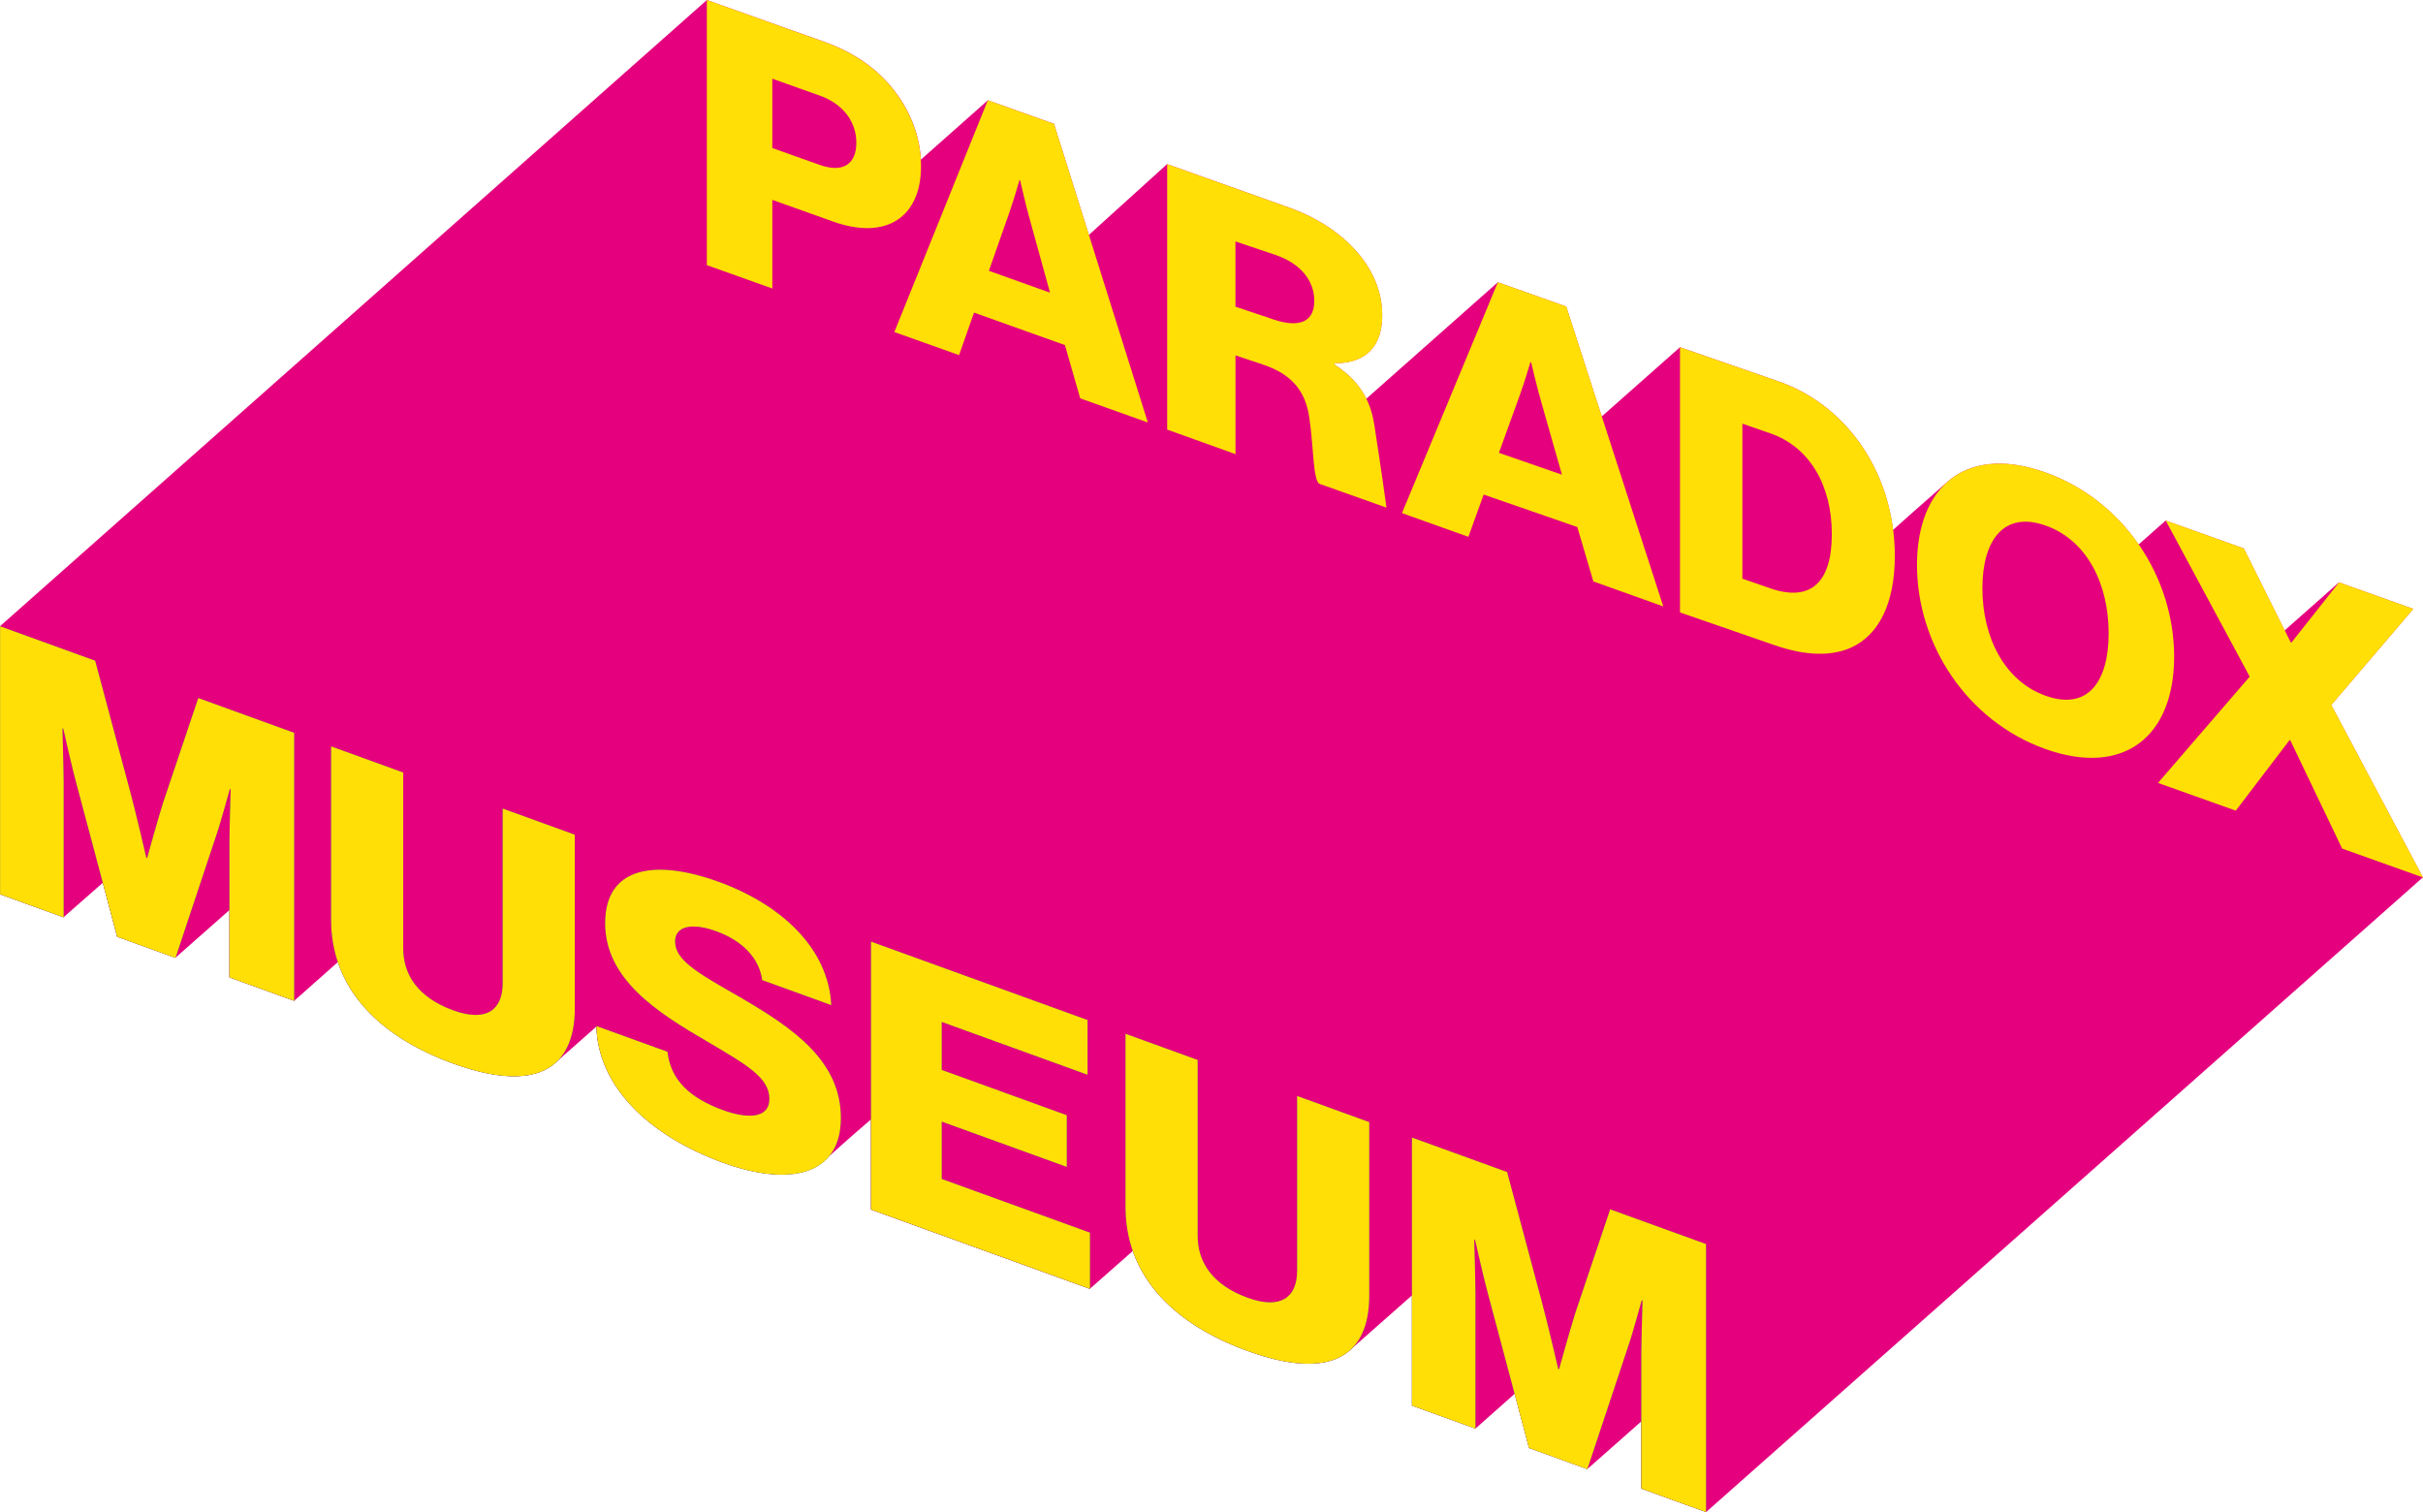 <svg xmlns="http://www.w3.org/2000/svg" id="Calque_2" viewBox="0 0 537.46 335.4"><defs><style>.cls-1,.cls-3{fill:#ffdf05;stroke-width:0}.cls-3{fill:#383e91}</style></defs><g id="Calque_1-2"><path fill="#e5007e" stroke-width="0" d="M537.45 194.63v-.03l-.04-.03-20.31-38.2 18.19-21.31-16.48-5.88-12.04 10.66-9.07-18.19-17.33-6.18-5.99 5.3c-4.95-7.14-12.03-12.89-20.71-15.98-9.25-3.3-16.71-2.27-21.67 2.05s-12.09 10.7-12.09 10.7c-1.95-15.47-11.7-28.19-25.48-32.97l-21.79-7.55-17.35 15.36-7.89-24.39-15.16-5.38-29.17 25.83c-1.48-3-3.79-5.42-7.09-7.61v-.25c7.1 0 10.61-3.83 10.61-10.66 0-10.94-9.24-20.05-21.4-24.14l-26.31-9.38-17.35 15.71-7.74-24.64-14.67-5.23-14.85 13.17c-.31-5.41-2.35-10.65-5.76-15.11-3.55-4.72-8.71-8.54-15.73-11.04L156.8 0 0 138.9l.02.02v59.44l14.09 5.1v-.02l8.69-7.63 3.18 11.95 12.94 4.69v-.02l11.97-10.57v14.93l14.36 5.2 9.7-8.59c3.25 9.63 11.79 17.49 25.61 22.5 11.15 4.04 18.82 3.62 23.05-.54l8.67-7.64c.43 13.2 11.49 24.14 28.27 30.22 9.73 3.52 18 3.46 22.45-.64s10.19-9 10.19-9v20l48.57 17.59v-.03l9.51-8.38c3.33 9.49 11.83 17.23 25.51 22.18 10.98 3.98 18.59 3.63 22.86-.36l13.57-11.98v24.45l14.09 5.1v-.02l8.68-7.69 3.2 12.01 12.94 4.69v-.03l11.96-10.56v14.92l14.36 5.2 158.99-140.78h.02Z"/><path d="m156.79 0 25.97 9.27c7.02 2.5 12.18 6.32 15.73 11.04 3.71 4.86 5.81 10.63 5.81 16.55 0 11.27-7.66 16.51-19.52 12.28l-13.47-4.81v19.66l-14.52-5.18V0Zm25.09 36.59c5.16 1.84 8.07-.25 8.07-4.93s-2.98-8.63-8.07-10.44l-10.57-3.77v15.38l10.57 3.77ZM219.12 22.24l14.68 5.24 20.81 66.23-15-5.35-3.39-11.82-20.17-7.2-3.31 9.43-14.36-5.12 20.73-51.4Zm13.79 42.67-4.36-15.78c-.97-3.39-2.26-9.11-2.26-9.11l-.16-.06s-1.37 4.77-2.34 7.47l-4.44 12.64 13.55 4.84ZM332.25 62.61l15.17 5.38 21.52 66.52-15.51-5.55-3.56-12.06-20.77-7.2-3.39 9.37-14.73-5.26 21.27-51.21Zm14.21 42.67-4.49-15.78c-1-3.39-2.33-9.11-2.33-9.11l-.17-.06s-1.41 4.77-2.41 7.47l-4.57 12.64 13.96 4.84ZM372.66 77.03l21.79 7.55c15.46 5.36 25.85 20.72 25.85 38.73 0 10.36-3.44 17.48-9.69 20.33-4.37 1.94-10 1.88-17.03-.55l-20.93-7.25v-58.8Zm19.92 53.44c9.06 3.14 13.75-1.24 13.75-12.02s-4.92-19.3-13.59-22.31l-6.25-2.17v34.38l6.1 2.11ZM425.22 125.3c0-17.6 11.05-26.73 28.48-20.51 17.51 6.25 28.56 23.27 28.56 40.86s-11.05 26.73-28.56 20.49c-17.42-6.22-28.48-23.24-28.48-40.84Zm42.51 15.17c0-10.69-4.6-20.56-13.96-23.89-9.28-3.31-14.04 3.22-14.04 13.91s4.76 20.53 14.04 23.84c9.36 3.34 13.96-3.16 13.96-13.85Z" class="cls-1"/><path d="m499.01 150.07-18.62-34.61 17.34 6.19 10.38 20.81.17.06 10.56-13.34 16.48 5.88-18.19 21.31 20.34 38.26-17.94-6.4-11.5-24.01-.17-.06-11.93 15.65-17.25-6.15 20.34-23.58ZM258.9 36.41l26.31 9.38c12.15 4.09 21.4 13.2 21.4 24.14 0 6.83-3.51 10.66-10.61 10.66v.25c5.31 3.51 8.04 7.64 8.9 13.77 1.28 8.16 2.65 17.99 2.65 17.99s-13.55-4.81-14.85-5.28c-1.45-.53-1.33-8.45-2.27-14.61-.77-5.69-3.68-9.63-10.18-11.81l-6.2-2.08v21.91l-15.15-5.44V36.43Zm23.56 34.45c5.99 2.01 9.07.34 9.07-4.1s-2.91-8.3-8.73-10.26l-8.76-2.95v14.47l8.42 2.83Z" class="cls-1"/><path d="m.02 138.91 21.09 7.64 7.71 28.82c1.15 4.16 3.63 14.87 3.63 14.87l.18.06s2.48-8.91 3.55-12.27l7.8-23.2 21.27 7.71v59.45l-14.36-5.2v-29.93c0-2.41.27-11.79.27-11.79l-.18-.06s-2.22 8.09-2.92 10l-9.13 27.46-12.94-4.69-9.04-33.96c-.71-2.42-2.92-12.2-2.92-12.2l-.18-.06s.27 9.66.27 12.07v29.85l-14.1-5.12v-59.45ZM73.44 204.05v-38.5l16 5.8v39c0 5.82 3.25 10.91 11.12 13.76 7.41 2.69 10.94-.19 10.94-6.02v-38.75l16 5.8v38.5c0 13.72-8.95 18.79-26.94 12.28-18.08-6.55-27.12-17.97-27.12-31.86ZM132.28 227.58l15.78 5.71c.71 6.24 4.87 10.25 12.41 12.98 5.14 1.86 10.19 1.95 10.19-2.54 0-4.74-5.14-7.6-13.83-12.74-10.99-6.39-22.6-13.76-22.6-26.23s10.99-14.31 25.17-9.17c13.74 4.98 24.37 14.65 24.99 27.35l-15.33-5.55c-.62-4.8-4.34-8.72-10.19-10.84-5.5-1.99-9.13-1.06-9.13 2.26 0 4.16 4.87 6.92 14.36 12.35 11.79 6.85 22.42 14.11 22.42 26.83s-11.34 15.26-25.97 9.97c-16.84-6.1-27.92-17.1-28.27-30.36ZM193.2 208.85l48.04 17.4v12.14l-32.35-11.72v10.64l27.74 10.05v11.47l-27.74-10.05v12.72l32.88 11.91v12.47l-48.57-17.59v-59.45ZM249.66 267.8v-38.5l16 5.8v39c0 5.82 3.25 10.91 11.12 13.76 7.41 2.69 10.94-.19 10.94-6.02v-38.75l16 5.8v38.5c0 13.72-8.95 18.79-26.94 12.28-18.08-6.55-27.12-17.97-27.12-31.86ZM313.21 252.32l21.09 7.64 7.71 28.82c1.15 4.16 3.63 14.87 3.63 14.87l.18.06s2.48-8.91 3.54-12.27l7.8-23.2 21.27 7.7v59.45l-14.36-5.2v-29.93c0-2.41.27-11.79.27-11.79l-.18-.06s-2.22 8.09-2.93 10l-9.13 27.46-12.94-4.69-9.04-33.96c-.71-2.42-2.93-12.2-2.93-12.2l-.18-.06s.27 9.66.27 12.07v29.85l-14.09-5.1v-59.45Z" class="cls-3"/><path d="m.02 138.91 21.09 7.64 7.71 28.82c1.15 4.16 3.63 14.87 3.63 14.87l.18.06s2.48-8.91 3.55-12.27l7.8-23.2 21.27 7.71v59.45l-14.36-5.2v-29.93c0-2.41.27-11.79.27-11.79l-.18-.06s-2.22 8.09-2.92 10l-9.13 27.46-12.94-4.69-9.04-33.96c-.71-2.42-2.92-12.2-2.92-12.2l-.18-.06s.27 9.66.27 12.07v29.85l-14.1-5.12v-59.45ZM73.44 204.05v-38.5l16 5.8v39c0 5.82 3.25 10.91 11.12 13.76 7.41 2.69 10.94-.19 10.94-6.02v-38.75l16 5.8v38.5c0 13.72-8.95 18.79-26.94 12.28-18.08-6.55-27.12-17.97-27.12-31.86ZM132.28 227.58l15.78 5.71c.71 6.24 4.87 10.25 12.41 12.98 5.14 1.86 10.19 1.95 10.19-2.54 0-4.74-5.14-7.6-13.83-12.74-10.99-6.39-22.6-13.76-22.6-26.23s10.99-14.31 25.17-9.17c13.74 4.98 24.37 14.65 24.99 27.35l-15.33-5.55c-.62-4.8-4.34-8.72-10.19-10.84-5.5-1.99-9.13-1.06-9.13 2.26 0 4.16 4.87 6.92 14.36 12.35 11.79 6.85 22.42 14.11 22.42 26.83s-11.34 15.26-25.97 9.97c-16.84-6.1-27.92-17.1-28.27-30.36ZM193.2 208.85l48.04 17.4v12.14l-32.35-11.72v10.64l27.74 10.05v11.47l-27.74-10.05v12.72l32.88 11.91v12.47l-48.57-17.59v-59.45ZM249.66 267.8v-38.5l16 5.8v39c0 5.82 3.25 10.91 11.12 13.76 7.41 2.69 10.94-.19 10.94-6.02v-38.75l16 5.8v38.5c0 13.72-8.95 18.79-26.94 12.28-18.08-6.55-27.12-17.97-27.12-31.86ZM313.21 252.32l21.09 7.64 7.71 28.82c1.15 4.16 3.63 14.87 3.63 14.87l.18.06s2.48-8.91 3.54-12.27l7.8-23.2 21.27 7.7v59.45l-14.36-5.2v-29.93c0-2.41.27-11.79.27-11.79l-.18-.06s-2.22 8.09-2.93 10l-9.13 27.46-12.94-4.69-9.04-33.96c-.71-2.42-2.93-12.2-2.93-12.2l-.18-.06s.27 9.66.27 12.07v29.85l-14.09-5.1v-59.45Z" class="cls-1"/></g></svg>